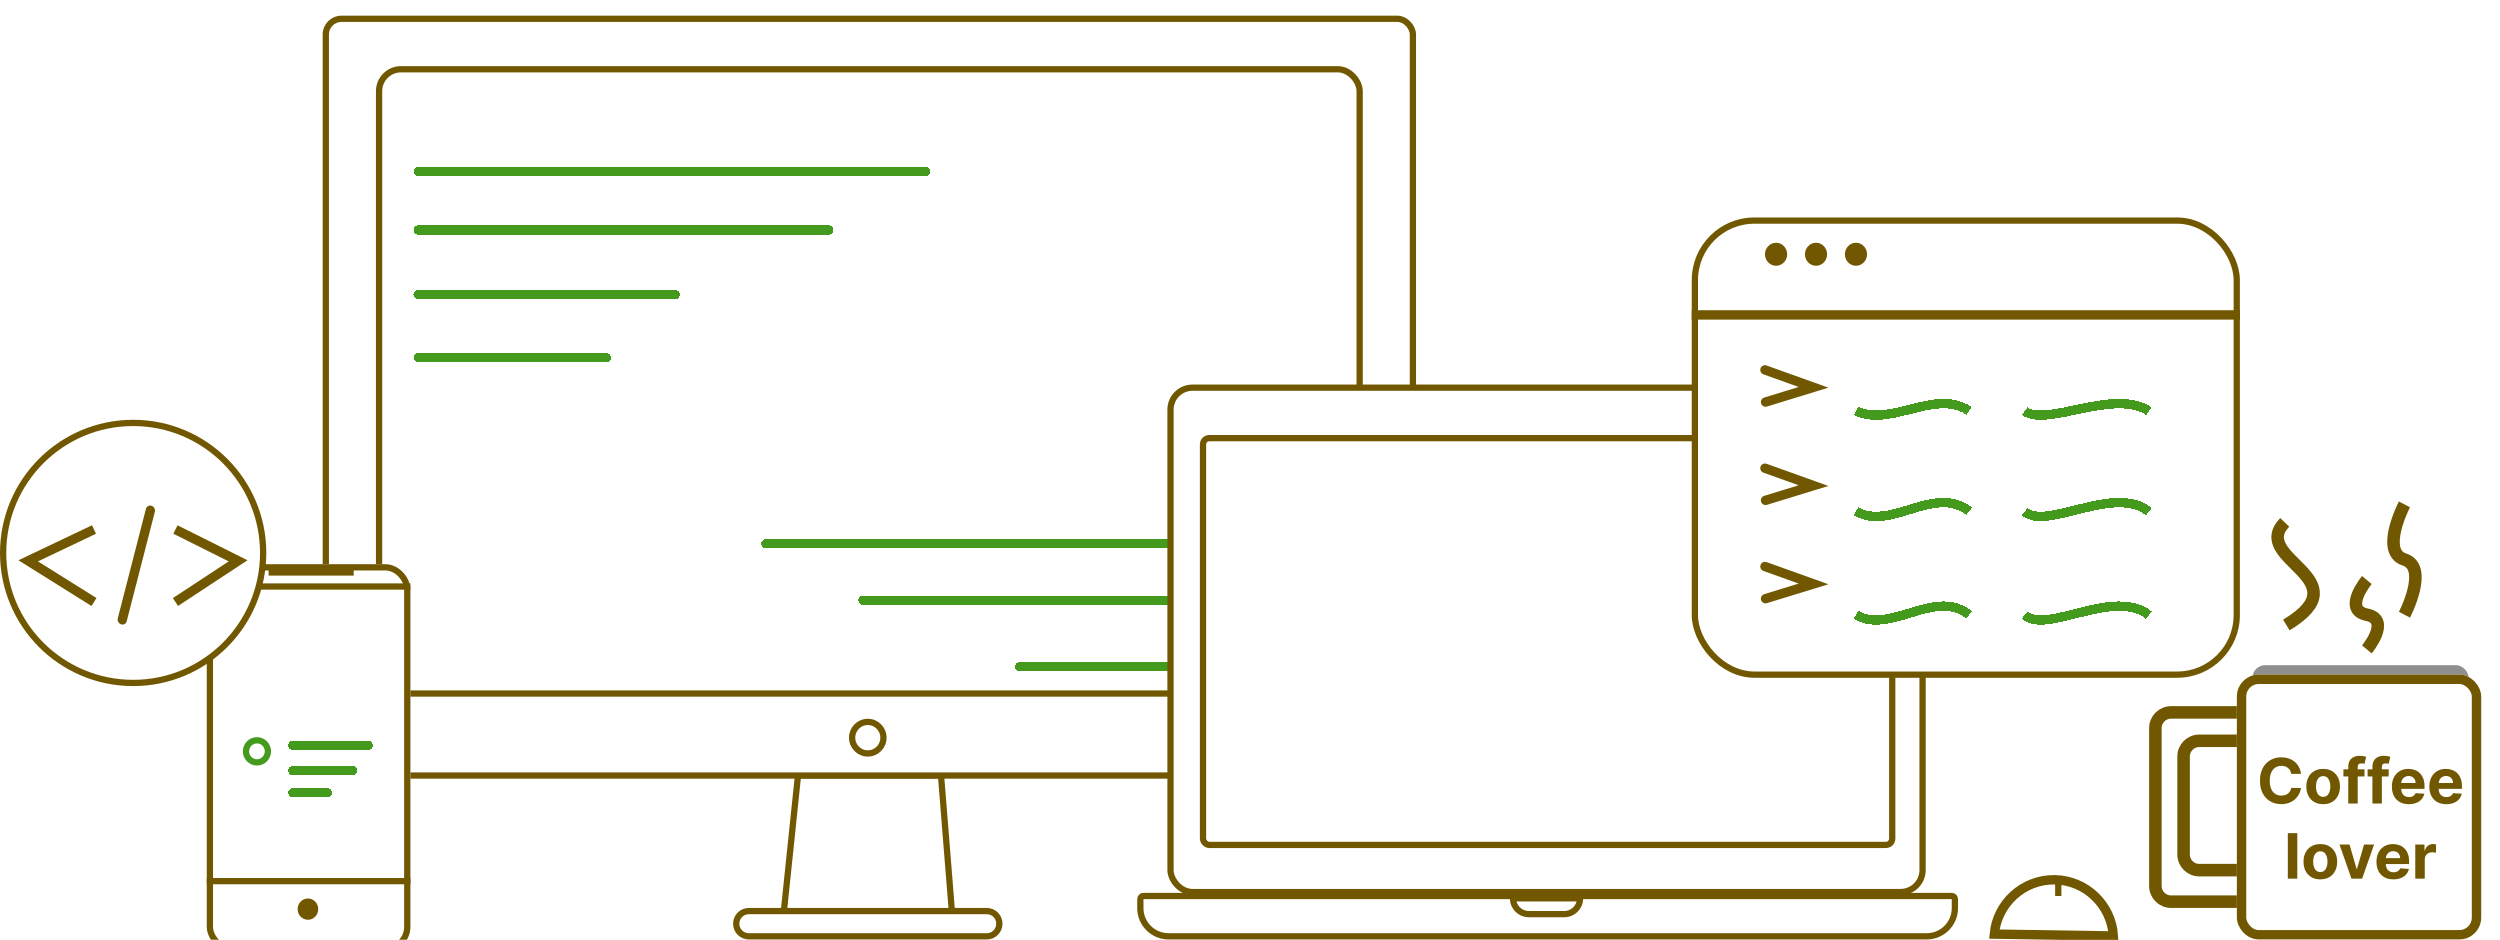 <svg width="798" height="300" viewBox="0 0 798 300" fill="none" xmlns="http://www.w3.org/2000/svg">
<rect width="798" height="300" fill="white"/>
<g clip-path="url(#clip0_0_1)">
<path d="M674.59 298.764L636.582 298.164C637.502 288.336 645.848 280.666 655.865 280.825C665.881 280.983 673.981 288.912 674.59 298.764Z" fill="white" stroke="#715800" stroke-width="3"/>
<line x1="657" y1="281" x2="657" y2="286" stroke="#715800" stroke-width="2"/>
<path d="M250.11 291.833L254.722 247.538H300.368L303.917 291.833H250.11Z" fill="white" stroke="#715800" stroke-width="2"/>
<path d="M239 290.814H315C317.201 290.814 319 292.629 319 294.846C319 297.064 317.201 298.878 315 298.878H239C236.799 298.878 235 297.064 235 294.846C235 292.629 236.799 290.814 239 290.814Z" fill="white" stroke="#715800" stroke-width="2"/>
<rect x="104" y="6" width="347" height="241.551" rx="5" fill="white" stroke="#715800" stroke-width="2"/>
<rect x="121" y="22.103" width="313" height="199.282" rx="7" fill="white" stroke="#715800" stroke-width="2"/>
<path d="M282 235.468C282 238.257 279.755 240.506 277 240.506C274.245 240.506 272 238.257 272 235.468C272 232.679 274.245 230.43 277 230.43C279.755 230.43 282 232.679 282 235.468Z" fill="white" stroke="#715800" stroke-width="2"/>
<g filter="url(#filter0_dd_0_1)">
<line x1="133.488" y1="86.026" x2="215.512" y2="86.026" stroke="#308F04" stroke-opacity="0.9" stroke-width="3" stroke-linecap="round" shape-rendering="crispEdges"/>
</g>
<g filter="url(#filter1_dd_0_1)">
<line x1="133.5" y1="106.154" x2="193.508" y2="106.154" stroke="#308F04" stroke-opacity="0.9" stroke-width="3" stroke-linecap="round" shape-rendering="crispEdges"/>
</g>
<g filter="url(#filter2_dd_0_1)">
<line x1="133.498" y1="65.394" x2="264.502" y2="65.394" stroke="#308F04" stroke-opacity="0.9" stroke-width="3" stroke-linecap="round" shape-rendering="crispEdges"/>
</g>
<g filter="url(#filter3_dd_0_1)">
<line x1="133.494" y1="46.776" x2="295.506" y2="46.776" stroke="#308F04" stroke-opacity="0.9" stroke-width="3" stroke-linecap="round" shape-rendering="crispEdges"/>
</g>
<g filter="url(#filter4_dd_0_1)">
<line x1="1.5" y1="-1.5" x2="84.5" y2="-1.5" transform="matrix(-1 0 0 1 410 206.282)" stroke="#308F04" stroke-opacity="0.9" stroke-width="3" stroke-linecap="round" shape-rendering="crispEdges"/>
</g>
<g filter="url(#filter5_dd_0_1)">
<line x1="1.5" y1="-1.5" x2="134.5" y2="-1.5" transform="matrix(-1 0 0 1 410 185.147)" stroke="#308F04" stroke-opacity="0.9" stroke-width="3" stroke-linecap="round" shape-rendering="crispEdges"/>
</g>
<g filter="url(#filter6_dd_0_1)">
<line x1="1.5" y1="-1.5" x2="165.5" y2="-1.5" transform="matrix(-1 0 0 1 410 167.032)" stroke="#308F04" stroke-opacity="0.9" stroke-width="3" stroke-linecap="round" shape-rendering="crispEdges"/>
</g>
<g filter="url(#filter7_d_0_1)">
<rect x="66" y="176.09" width="65" height="123.788" rx="8" fill="white"/>
<rect x="67" y="177.09" width="63" height="121.788" rx="7" stroke="#715800" stroke-width="2"/>
</g>
<line x1="66" y1="187.218" x2="131.005" y2="187.218" stroke="#715800" stroke-width="2"/>
<line x1="66" y1="281.262" x2="131.005" y2="281.262" stroke="#715800" stroke-width="2"/>
<line x1="85.747" y1="182.734" x2="112.899" y2="182.734" stroke="#715800" stroke-width="2"/>
<g filter="url(#filter8_d_0_1)">
<ellipse cx="82.019" cy="235.828" rx="4.5" ry="4.529" fill="white"/>
<path d="M85.519 235.828C85.519 237.783 83.946 239.357 82.019 239.357C80.092 239.357 78.519 237.783 78.519 235.828C78.519 233.873 80.092 232.3 82.019 232.3C83.946 232.3 85.519 233.873 85.519 235.828Z" stroke="#308F04" stroke-opacity="0.9" stroke-width="2"/>
</g>
<ellipse cx="98.291" cy="290.192" rx="3.291" ry="3.398" fill="#715800"/>
<g filter="url(#filter9_dd_0_1)">
<line x1="93.5" y1="229.942" x2="117.5" y2="229.942" stroke="#308F04" stroke-opacity="0.9" stroke-width="3" stroke-linecap="round" shape-rendering="crispEdges"/>
</g>
<g filter="url(#filter10_dd_0_1)">
<line x1="93.5" y1="245.038" x2="104.5" y2="245.038" stroke="#308F04" stroke-opacity="0.9" stroke-width="3" stroke-linecap="round" shape-rendering="crispEdges"/>
</g>
<g filter="url(#filter11_dd_0_1)">
<line x1="93.5" y1="237.994" x2="112.5" y2="237.994" stroke="#308F04" stroke-opacity="0.9" stroke-width="3" stroke-linecap="round" shape-rendering="crispEdges"/>
</g>
<circle cx="42.5" cy="176.5" r="41.5" fill="white" stroke="#715800" stroke-width="2"/>
<g filter="url(#filter12_d_0_1)">
<path d="M56 165.019L76 175.015L56 188.167" stroke="#715800" stroke-width="3"/>
</g>
<g filter="url(#filter13_d_0_1)">
<path d="M30 165.019L9 175.015L30 188.167" stroke="#715800" stroke-width="3"/>
</g>
<g filter="url(#filter14_d_0_1)">
<line x1="1.5" y1="-1.5" x2="37.589" y2="-1.5" transform="matrix(-0.249 0.968 -0.948 -0.318 46.957 156.968)" stroke="#715800" stroke-width="3" stroke-linecap="round"/>
</g>
<g filter="url(#filter15_f_0_1)">
<rect x="719" y="212.321" width="69" height="8.051" rx="4.026" fill="#8F8F8F"/>
</g>
<path d="M693 227.404H737C739.761 227.404 742 229.642 742 232.404V282.814C742 285.576 739.761 287.814 737 287.814H693C690.239 287.814 688 285.576 688 282.814V232.404C688 229.642 690.239 227.404 693 227.404Z" fill="white" stroke="#715800" stroke-width="4"/>
<path d="M702 236.462H727C729.761 236.462 732 238.7 732 241.462V272.75C732 275.511 729.761 277.75 727 277.75H702C699.239 277.75 697 275.511 697 272.75V241.462C697 238.7 699.239 236.462 702 236.462Z" fill="white" stroke="#715800" stroke-width="4"/>
<g filter="url(#filter16_b_0_1)">
<rect x="714" y="215.34" width="78" height="84.538" rx="7" fill="white"/>
<rect x="715.5" y="216.84" width="75" height="81.538" rx="5.5" stroke="#715800" stroke-width="3"/>
</g>
<g filter="url(#filter17_d_0_1)">
<path d="M734.473 243.028H731.362C731.305 242.625 731.189 242.268 731.014 241.955C730.839 241.638 730.614 241.368 730.339 241.146C730.065 240.923 729.748 240.753 729.388 240.634C729.033 240.516 728.647 240.457 728.23 240.457C727.477 240.457 726.821 240.644 726.263 241.018C725.704 241.387 725.271 241.927 724.963 242.637C724.655 243.343 724.501 244.2 724.501 245.208C724.501 246.245 724.655 247.116 724.963 247.822C725.276 248.527 725.711 249.06 726.27 249.42C726.829 249.78 727.475 249.959 728.209 249.959C728.621 249.959 729.002 249.905 729.352 249.796C729.707 249.687 730.022 249.529 730.297 249.32C730.571 249.107 730.799 248.849 730.979 248.546C731.163 248.243 731.291 247.897 731.362 247.509L734.473 247.523C734.393 248.191 734.191 248.835 733.869 249.455C733.552 250.071 733.124 250.622 732.584 251.11C732.049 251.593 731.41 251.977 730.666 252.261C729.928 252.54 729.092 252.68 728.159 252.68C726.862 252.68 725.702 252.386 724.679 251.799C723.661 251.212 722.856 250.362 722.264 249.249C721.677 248.137 721.384 246.789 721.384 245.208C721.384 243.622 721.682 242.272 722.278 241.16C722.875 240.047 723.685 239.2 724.707 238.617C725.73 238.03 726.881 237.736 728.159 237.736C729.002 237.736 729.783 237.855 730.503 238.092C731.227 238.328 731.869 238.674 732.428 239.129C732.986 239.578 733.441 240.13 733.791 240.783C734.146 241.437 734.374 242.185 734.473 243.028ZM741.55 252.694C740.447 252.694 739.493 252.459 738.688 251.991C737.888 251.517 737.27 250.859 736.835 250.016C736.399 249.169 736.181 248.186 736.181 247.069C736.181 245.942 736.399 244.957 736.835 244.114C737.27 243.267 737.888 242.609 738.688 242.14C739.493 241.666 740.447 241.43 741.55 241.43C742.654 241.43 743.605 241.666 744.406 242.14C745.21 242.609 745.831 243.267 746.266 244.114C746.702 244.957 746.92 245.942 746.92 247.069C746.92 248.186 746.702 249.169 746.266 250.016C745.831 250.859 745.21 251.517 744.406 251.991C743.605 252.459 742.654 252.694 741.55 252.694ZM741.565 250.35C742.067 250.35 742.486 250.208 742.822 249.924C743.158 249.635 743.411 249.242 743.582 248.745C743.757 248.248 743.844 247.682 743.844 247.048C743.844 246.413 743.757 245.847 743.582 245.35C743.411 244.853 743.158 244.46 742.822 244.171C742.486 243.882 742.067 243.738 741.565 243.738C741.058 243.738 740.632 243.882 740.286 244.171C739.945 244.46 739.687 244.853 739.512 245.35C739.342 245.847 739.256 246.413 739.256 247.048C739.256 247.682 739.342 248.248 739.512 248.745C739.687 249.242 739.945 249.635 740.286 249.924C740.632 250.208 741.058 250.35 741.565 250.35ZM754.754 241.572V243.844H748.021V241.572H754.754ZM749.562 252.481V240.783C749.562 239.993 749.716 239.337 750.023 238.816C750.336 238.295 750.762 237.905 751.302 237.644C751.842 237.384 752.455 237.254 753.141 237.254C753.605 237.254 754.029 237.289 754.413 237.36C754.801 237.431 755.09 237.495 755.279 237.552L754.739 239.825C754.621 239.787 754.474 239.751 754.299 239.718C754.129 239.685 753.953 239.668 753.773 239.668C753.328 239.668 753.018 239.772 752.843 239.981C752.668 240.184 752.58 240.471 752.58 240.84V252.481H749.562ZM762.468 241.572V243.844H755.735V241.572H762.468ZM757.277 252.481V240.783C757.277 239.993 757.431 239.337 757.738 238.816C758.051 238.295 758.477 237.905 759.017 237.644C759.556 237.384 760.17 237.254 760.856 237.254C761.32 237.254 761.744 237.289 762.127 237.36C762.516 237.431 762.805 237.495 762.994 237.552L762.454 239.825C762.336 239.787 762.189 239.751 762.014 239.718C761.843 239.685 761.668 239.668 761.488 239.668C761.043 239.668 760.733 239.772 760.558 239.981C760.383 240.184 760.295 240.471 760.295 240.84V252.481H757.277ZM768.898 252.694C767.776 252.694 766.81 252.467 766 252.012C765.195 251.553 764.575 250.904 764.139 250.066C763.704 249.223 763.486 248.227 763.486 247.076C763.486 245.954 763.704 244.969 764.139 244.121C764.575 243.274 765.188 242.613 765.979 242.14C766.774 241.666 767.707 241.43 768.777 241.43C769.497 241.43 770.167 241.546 770.787 241.778C771.412 242.005 771.956 242.348 772.42 242.807C772.889 243.267 773.254 243.844 773.514 244.54C773.775 245.232 773.905 246.041 773.905 246.969V247.8H764.693V245.925H771.057C771.057 245.49 770.962 245.104 770.773 244.768C770.583 244.432 770.321 244.169 769.984 243.979C769.653 243.785 769.267 243.688 768.827 243.688C768.367 243.688 767.96 243.795 767.605 244.008C767.255 244.216 766.98 244.498 766.781 244.853C766.582 245.203 766.481 245.594 766.476 246.025V247.807C766.476 248.347 766.575 248.814 766.774 249.207C766.978 249.6 767.264 249.903 767.634 250.116C768.003 250.329 768.441 250.435 768.947 250.435C769.284 250.435 769.591 250.388 769.871 250.293C770.15 250.199 770.389 250.057 770.588 249.867C770.787 249.678 770.938 249.446 771.043 249.171L773.841 249.356C773.699 250.028 773.408 250.615 772.967 251.117C772.532 251.614 771.968 252.003 771.277 252.282C770.59 252.557 769.797 252.694 768.898 252.694ZM780.851 252.694C779.729 252.694 778.763 252.467 777.953 252.012C777.148 251.553 776.528 250.904 776.092 250.066C775.657 249.223 775.439 248.227 775.439 247.076C775.439 245.954 775.657 244.969 776.092 244.121C776.528 243.274 777.141 242.613 777.932 242.14C778.727 241.666 779.66 241.43 780.73 241.43C781.45 241.43 782.12 241.546 782.74 241.778C783.365 242.005 783.91 242.348 784.374 242.807C784.842 243.267 785.207 243.844 785.467 244.54C785.728 245.232 785.858 246.041 785.858 246.969V247.8H776.646V245.925H783.01C783.01 245.49 782.915 245.104 782.726 244.768C782.536 244.432 782.274 244.169 781.938 243.979C781.606 243.785 781.22 243.688 780.78 243.688C780.321 243.688 779.913 243.795 779.558 244.008C779.208 244.216 778.933 244.498 778.734 244.853C778.536 245.203 778.434 245.594 778.429 246.025V247.807C778.429 248.347 778.528 248.814 778.727 249.207C778.931 249.6 779.217 249.903 779.587 250.116C779.956 250.329 780.394 250.435 780.901 250.435C781.237 250.435 781.545 250.388 781.824 250.293C782.103 250.199 782.342 250.057 782.541 249.867C782.74 249.678 782.892 249.446 782.996 249.171L785.794 249.356C785.652 250.028 785.361 250.615 784.92 251.117C784.485 251.614 783.921 252.003 783.23 252.282C782.544 252.557 781.75 252.694 780.851 252.694ZM733.299 261.935V276.481H730.274V261.935H733.299ZM740.652 276.694C739.549 276.694 738.595 276.459 737.79 275.991C736.99 275.517 736.372 274.859 735.936 274.016C735.5 273.169 735.283 272.186 735.283 271.069C735.283 269.942 735.5 268.957 735.936 268.114C736.372 267.267 736.99 266.609 737.79 266.14C738.595 265.666 739.549 265.43 740.652 265.43C741.755 265.43 742.707 265.666 743.507 266.14C744.312 266.609 744.932 267.267 745.368 268.114C745.804 268.957 746.021 269.942 746.021 271.069C746.021 272.186 745.804 273.169 745.368 274.016C744.932 274.859 744.312 275.517 743.507 275.991C742.707 276.459 741.755 276.694 740.652 276.694ZM740.666 274.35C741.168 274.35 741.587 274.208 741.923 273.924C742.259 273.635 742.513 273.242 742.683 272.745C742.858 272.248 742.946 271.682 742.946 271.048C742.946 270.413 742.858 269.847 742.683 269.35C742.513 268.853 742.259 268.46 741.923 268.171C741.587 267.882 741.168 267.738 740.666 267.738C740.16 267.738 739.733 267.882 739.388 268.171C739.047 268.46 738.789 268.853 738.614 269.35C738.443 269.847 738.358 270.413 738.358 271.048C738.358 271.682 738.443 272.248 738.614 272.745C738.789 273.242 739.047 273.635 739.388 273.924C739.733 274.208 740.16 274.35 740.666 274.35ZM757.808 265.572L753.994 276.481H750.585L746.771 265.572H749.967L752.232 273.377H752.346L754.604 265.572H757.808ZM763.976 276.694C762.854 276.694 761.888 276.467 761.078 276.012C760.273 275.553 759.653 274.904 759.217 274.066C758.782 273.223 758.564 272.227 758.564 271.076C758.564 269.954 758.782 268.969 759.217 268.121C759.653 267.274 760.266 266.613 761.057 266.14C761.852 265.666 762.785 265.43 763.855 265.43C764.575 265.43 765.245 265.546 765.865 265.778C766.49 266.005 767.035 266.348 767.499 266.807C767.967 267.267 768.332 267.844 768.592 268.54C768.853 269.232 768.983 270.041 768.983 270.969V271.8H759.771V269.925H766.135C766.135 269.49 766.04 269.104 765.851 268.768C765.661 268.432 765.399 268.169 765.062 267.979C764.731 267.785 764.345 267.688 763.905 267.688C763.446 267.688 763.038 267.795 762.683 268.008C762.333 268.216 762.058 268.498 761.859 268.853C761.661 269.203 761.559 269.594 761.554 270.025V271.807C761.554 272.347 761.653 272.814 761.852 273.207C762.056 273.6 762.342 273.903 762.712 274.116C763.081 274.329 763.519 274.435 764.026 274.435C764.362 274.435 764.67 274.388 764.949 274.293C765.228 274.199 765.467 274.057 765.666 273.867C765.865 273.678 766.017 273.446 766.121 273.171L768.919 273.356C768.777 274.028 768.486 274.615 768.045 275.117C767.61 275.614 767.046 276.003 766.355 276.282C765.669 276.557 764.875 276.694 763.976 276.694ZM770.957 276.481V265.572H773.891V267.475H774.004C774.203 266.798 774.537 266.287 775.006 265.941C775.474 265.591 776.014 265.415 776.625 265.415C776.777 265.415 776.94 265.425 777.115 265.444C777.29 265.463 777.444 265.489 777.577 265.522V268.207C777.435 268.164 777.238 268.126 776.987 268.093C776.736 268.06 776.507 268.043 776.298 268.043C775.853 268.043 775.455 268.14 775.105 268.334C774.759 268.524 774.485 268.789 774.281 269.13C774.082 269.471 773.983 269.864 773.983 270.309V276.481H770.957Z" fill="#715800"/>
</g>
<g filter="url(#filter18_f_0_1)">
<path d="M729.283 166.739C717.915 178.573 754.381 184.701 729.8 199.498" stroke="#715800" stroke-width="4"/>
</g>
<g filter="url(#filter19_f_0_1)">
<path d="M755.5 185.147C755.5 185.147 747.625 194.636 755.5 196.218C763.375 197.799 755.5 207.288 755.5 207.288" stroke="#715800" stroke-width="4"/>
</g>
<g filter="url(#filter20_f_0_1)">
<path d="M767.5 160.994C767.5 160.994 759.625 176.09 767.5 178.606C775.375 181.122 767.5 196.218 767.5 196.218" stroke="#715800" stroke-width="4"/>
</g>
<rect x="373.627" y="123.75" width="240.058" height="160.988" rx="7" fill="white" stroke="#715800" stroke-width="2"/>
<rect x="384" y="139.853" width="220" height="129.84" rx="2" fill="white" stroke="#715800" stroke-width="2"/>
<path d="M365 285.993H623C623.552 285.993 624 286.441 624 286.993V289.878C624 294.849 619.971 298.878 615 298.878H373C368.029 298.878 364 294.849 364 289.878V286.993C364 286.441 364.448 285.993 365 285.993Z" fill="white" stroke="#715800" stroke-width="2"/>
<path d="M482.966 286.738H504.346V286.783C504.346 289.544 502.108 291.783 499.346 291.783H487.966C485.204 291.783 482.966 289.544 482.966 286.783V286.738Z" fill="white" stroke="#715800" stroke-width="2"/>
<rect x="541.006" y="70.41" width="172.964" height="144.936" rx="19" fill="white" stroke="#715800" stroke-width="2"/>
<path d="M563.57 191.088L578.879 186.387L563.382 180.831" stroke="#715800" stroke-width="3" stroke-linecap="round"/>
<path d="M563.57 128.333L578.879 123.631L563.382 118.075" stroke="#715800" stroke-width="3" stroke-linecap="round"/>
<path d="M563.57 159.71L578.879 155.009L563.382 149.453" stroke="#715800" stroke-width="3" stroke-linecap="round"/>
<g filter="url(#filter21_dd_0_1)">
<path d="M592.425 123.14C603.504 128.501 617.472 115.914 628.551 123.14" stroke="#308F04" stroke-opacity="0.9" stroke-width="3" shape-rendering="crispEdges"/>
</g>
<g filter="url(#filter22_dd_0_1)">
<path d="M646.26 123.229C653.344 128.379 674.849 115.853 685.928 123.229" stroke="#308F04" stroke-opacity="0.9" stroke-width="3" shape-rendering="crispEdges"/>
</g>
<g filter="url(#filter23_dd_0_1)">
<path d="M592.425 155.191C603.504 161.624 617.472 146.52 628.551 155.191" stroke="#308F04" stroke-opacity="0.9" stroke-width="3" shape-rendering="crispEdges"/>
</g>
<g filter="url(#filter24_dd_0_1)">
<path d="M646.26 155.298C653.344 161.479 674.849 146.447 685.928 155.299" stroke="#308F04" stroke-opacity="0.9" stroke-width="3" shape-rendering="crispEdges"/>
</g>
<g filter="url(#filter25_dd_0_1)">
<path d="M592.425 188.252C603.504 194.685 617.472 179.581 628.551 188.252" stroke="#308F04" stroke-opacity="0.9" stroke-width="3" shape-rendering="crispEdges"/>
</g>
<g filter="url(#filter26_dd_0_1)">
<path d="M646.26 188.359C653.344 194.54 674.849 179.507 685.928 188.359" stroke="#308F04" stroke-opacity="0.9" stroke-width="3" shape-rendering="crispEdges"/>
</g>
<g filter="url(#filter27_dd_0_1)">
<line x1="540" y1="92.522" x2="715" y2="92.522" stroke="#715800" stroke-width="3"/>
</g>
<ellipse cx="592.425" cy="81.165" rx="3.542" ry="3.673" fill="#715800"/>
<ellipse cx="579.674" cy="81.165" rx="3.542" ry="3.673" fill="#715800"/>
<ellipse cx="566.924" cy="81.165" rx="3.542" ry="3.673" fill="#715800"/>
</g>
<defs>
<filter id="filter0_dd_0_1" x="127.988" y="84.526" width="93.023" height="11" filterUnits="userSpaceOnUse" color-interpolation-filters="sRGB">
<feFlood flood-opacity="0" result="BackgroundImageFix"/>
<feColorMatrix in="SourceAlpha" type="matrix" values="0 0 0 0 0 0 0 0 0 0 0 0 0 0 0 0 0 0 127 0" result="hardAlpha"/>
<feOffset dy="4"/>
<feGaussianBlur stdDeviation="2"/>
<feComposite in2="hardAlpha" operator="out"/>
<feColorMatrix type="matrix" values="0 0 0 0 0 0 0 0 0 0 0 0 0 0 0 0 0 0 0.25 0"/>
<feBlend mode="normal" in2="BackgroundImageFix" result="effect1_dropShadow_0_1"/>
<feColorMatrix in="SourceAlpha" type="matrix" values="0 0 0 0 0 0 0 0 0 0 0 0 0 0 0 0 0 0 127 0" result="hardAlpha"/>
<feOffset dy="4"/>
<feGaussianBlur stdDeviation="2"/>
<feComposite in2="hardAlpha" operator="out"/>
<feColorMatrix type="matrix" values="0 0 0 0 0 0 0 0 0 0 0 0 0 0 0 0 0 0 0.25 0"/>
<feBlend mode="normal" in2="effect1_dropShadow_0_1" result="effect2_dropShadow_0_1"/>
<feBlend mode="normal" in="SourceGraphic" in2="effect2_dropShadow_0_1" result="shape"/>
</filter>
<filter id="filter1_dd_0_1" x="128" y="104.654" width="71.008" height="11" filterUnits="userSpaceOnUse" color-interpolation-filters="sRGB">
<feFlood flood-opacity="0" result="BackgroundImageFix"/>
<feColorMatrix in="SourceAlpha" type="matrix" values="0 0 0 0 0 0 0 0 0 0 0 0 0 0 0 0 0 0 127 0" result="hardAlpha"/>
<feOffset dy="4"/>
<feGaussianBlur stdDeviation="2"/>
<feComposite in2="hardAlpha" operator="out"/>
<feColorMatrix type="matrix" values="0 0 0 0 0 0 0 0 0 0 0 0 0 0 0 0 0 0 0.25 0"/>
<feBlend mode="normal" in2="BackgroundImageFix" result="effect1_dropShadow_0_1"/>
<feColorMatrix in="SourceAlpha" type="matrix" values="0 0 0 0 0 0 0 0 0 0 0 0 0 0 0 0 0 0 127 0" result="hardAlpha"/>
<feOffset dy="4"/>
<feGaussianBlur stdDeviation="2"/>
<feComposite in2="hardAlpha" operator="out"/>
<feColorMatrix type="matrix" values="0 0 0 0 0 0 0 0 0 0 0 0 0 0 0 0 0 0 0.25 0"/>
<feBlend mode="normal" in2="effect1_dropShadow_0_1" result="effect2_dropShadow_0_1"/>
<feBlend mode="normal" in="SourceGraphic" in2="effect2_dropShadow_0_1" result="shape"/>
</filter>
<filter id="filter2_dd_0_1" x="127.998" y="63.894" width="142.004" height="11" filterUnits="userSpaceOnUse" color-interpolation-filters="sRGB">
<feFlood flood-opacity="0" result="BackgroundImageFix"/>
<feColorMatrix in="SourceAlpha" type="matrix" values="0 0 0 0 0 0 0 0 0 0 0 0 0 0 0 0 0 0 127 0" result="hardAlpha"/>
<feOffset dy="4"/>
<feGaussianBlur stdDeviation="2"/>
<feComposite in2="hardAlpha" operator="out"/>
<feColorMatrix type="matrix" values="0 0 0 0 0 0 0 0 0 0 0 0 0 0 0 0 0 0 0.25 0"/>
<feBlend mode="normal" in2="BackgroundImageFix" result="effect1_dropShadow_0_1"/>
<feColorMatrix in="SourceAlpha" type="matrix" values="0 0 0 0 0 0 0 0 0 0 0 0 0 0 0 0 0 0 127 0" result="hardAlpha"/>
<feOffset dy="4"/>
<feGaussianBlur stdDeviation="2"/>
<feComposite in2="hardAlpha" operator="out"/>
<feColorMatrix type="matrix" values="0 0 0 0 0 0 0 0 0 0 0 0 0 0 0 0 0 0 0.25 0"/>
<feBlend mode="normal" in2="effect1_dropShadow_0_1" result="effect2_dropShadow_0_1"/>
<feBlend mode="normal" in="SourceGraphic" in2="effect2_dropShadow_0_1" result="shape"/>
</filter>
<filter id="filter3_dd_0_1" x="127.994" y="45.276" width="173.012" height="11" filterUnits="userSpaceOnUse" color-interpolation-filters="sRGB">
<feFlood flood-opacity="0" result="BackgroundImageFix"/>
<feColorMatrix in="SourceAlpha" type="matrix" values="0 0 0 0 0 0 0 0 0 0 0 0 0 0 0 0 0 0 127 0" result="hardAlpha"/>
<feOffset dy="4"/>
<feGaussianBlur stdDeviation="2"/>
<feComposite in2="hardAlpha" operator="out"/>
<feColorMatrix type="matrix" values="0 0 0 0 0 0 0 0 0 0 0 0 0 0 0 0 0 0 0.25 0"/>
<feBlend mode="normal" in2="BackgroundImageFix" result="effect1_dropShadow_0_1"/>
<feColorMatrix in="SourceAlpha" type="matrix" values="0 0 0 0 0 0 0 0 0 0 0 0 0 0 0 0 0 0 127 0" result="hardAlpha"/>
<feOffset dy="4"/>
<feGaussianBlur stdDeviation="2"/>
<feComposite in2="hardAlpha" operator="out"/>
<feColorMatrix type="matrix" values="0 0 0 0 0 0 0 0 0 0 0 0 0 0 0 0 0 0 0.25 0"/>
<feBlend mode="normal" in2="effect1_dropShadow_0_1" result="effect2_dropShadow_0_1"/>
<feBlend mode="normal" in="SourceGraphic" in2="effect2_dropShadow_0_1" result="shape"/>
</filter>
<filter id="filter4_dd_0_1" x="320" y="203.282" width="94" height="11" filterUnits="userSpaceOnUse" color-interpolation-filters="sRGB">
<feFlood flood-opacity="0" result="BackgroundImageFix"/>
<feColorMatrix in="SourceAlpha" type="matrix" values="0 0 0 0 0 0 0 0 0 0 0 0 0 0 0 0 0 0 127 0" result="hardAlpha"/>
<feOffset dy="4"/>
<feGaussianBlur stdDeviation="2"/>
<feComposite in2="hardAlpha" operator="out"/>
<feColorMatrix type="matrix" values="0 0 0 0 0 0 0 0 0 0 0 0 0 0 0 0 0 0 0.25 0"/>
<feBlend mode="normal" in2="BackgroundImageFix" result="effect1_dropShadow_0_1"/>
<feColorMatrix in="SourceAlpha" type="matrix" values="0 0 0 0 0 0 0 0 0 0 0 0 0 0 0 0 0 0 127 0" result="hardAlpha"/>
<feOffset dy="4"/>
<feGaussianBlur stdDeviation="2"/>
<feComposite in2="hardAlpha" operator="out"/>
<feColorMatrix type="matrix" values="0 0 0 0 0 0 0 0 0 0 0 0 0 0 0 0 0 0 0.25 0"/>
<feBlend mode="normal" in2="effect1_dropShadow_0_1" result="effect2_dropShadow_0_1"/>
<feBlend mode="normal" in="SourceGraphic" in2="effect2_dropShadow_0_1" result="shape"/>
</filter>
<filter id="filter5_dd_0_1" x="270" y="182.147" width="144" height="11" filterUnits="userSpaceOnUse" color-interpolation-filters="sRGB">
<feFlood flood-opacity="0" result="BackgroundImageFix"/>
<feColorMatrix in="SourceAlpha" type="matrix" values="0 0 0 0 0 0 0 0 0 0 0 0 0 0 0 0 0 0 127 0" result="hardAlpha"/>
<feOffset dy="4"/>
<feGaussianBlur stdDeviation="2"/>
<feComposite in2="hardAlpha" operator="out"/>
<feColorMatrix type="matrix" values="0 0 0 0 0 0 0 0 0 0 0 0 0 0 0 0 0 0 0.25 0"/>
<feBlend mode="normal" in2="BackgroundImageFix" result="effect1_dropShadow_0_1"/>
<feColorMatrix in="SourceAlpha" type="matrix" values="0 0 0 0 0 0 0 0 0 0 0 0 0 0 0 0 0 0 127 0" result="hardAlpha"/>
<feOffset dy="4"/>
<feGaussianBlur stdDeviation="2"/>
<feComposite in2="hardAlpha" operator="out"/>
<feColorMatrix type="matrix" values="0 0 0 0 0 0 0 0 0 0 0 0 0 0 0 0 0 0 0.25 0"/>
<feBlend mode="normal" in2="effect1_dropShadow_0_1" result="effect2_dropShadow_0_1"/>
<feBlend mode="normal" in="SourceGraphic" in2="effect2_dropShadow_0_1" result="shape"/>
</filter>
<filter id="filter6_dd_0_1" x="239" y="164.032" width="175" height="11" filterUnits="userSpaceOnUse" color-interpolation-filters="sRGB">
<feFlood flood-opacity="0" result="BackgroundImageFix"/>
<feColorMatrix in="SourceAlpha" type="matrix" values="0 0 0 0 0 0 0 0 0 0 0 0 0 0 0 0 0 0 127 0" result="hardAlpha"/>
<feOffset dy="4"/>
<feGaussianBlur stdDeviation="2"/>
<feComposite in2="hardAlpha" operator="out"/>
<feColorMatrix type="matrix" values="0 0 0 0 0 0 0 0 0 0 0 0 0 0 0 0 0 0 0.25 0"/>
<feBlend mode="normal" in2="BackgroundImageFix" result="effect1_dropShadow_0_1"/>
<feColorMatrix in="SourceAlpha" type="matrix" values="0 0 0 0 0 0 0 0 0 0 0 0 0 0 0 0 0 0 127 0" result="hardAlpha"/>
<feOffset dy="4"/>
<feGaussianBlur stdDeviation="2"/>
<feComposite in2="hardAlpha" operator="out"/>
<feColorMatrix type="matrix" values="0 0 0 0 0 0 0 0 0 0 0 0 0 0 0 0 0 0 0.25 0"/>
<feBlend mode="normal" in2="effect1_dropShadow_0_1" result="effect2_dropShadow_0_1"/>
<feBlend mode="normal" in="SourceGraphic" in2="effect2_dropShadow_0_1" result="shape"/>
</filter>
<filter id="filter7_d_0_1" x="62" y="176.09" width="73" height="131.788" filterUnits="userSpaceOnUse" color-interpolation-filters="sRGB">
<feFlood flood-opacity="0" result="BackgroundImageFix"/>
<feColorMatrix in="SourceAlpha" type="matrix" values="0 0 0 0 0 0 0 0 0 0 0 0 0 0 0 0 0 0 127 0" result="hardAlpha"/>
<feOffset dy="4"/>
<feGaussianBlur stdDeviation="2"/>
<feComposite in2="hardAlpha" operator="out"/>
<feColorMatrix type="matrix" values="0 0 0 0 0 0 0 0 0 0 0 0 0 0 0 0 0 0 0.25 0"/>
<feBlend mode="normal" in2="BackgroundImageFix" result="effect1_dropShadow_0_1"/>
<feBlend mode="normal" in="SourceGraphic" in2="effect1_dropShadow_0_1" result="shape"/>
</filter>
<filter id="filter8_d_0_1" x="73.519" y="231.3" width="17" height="17.058" filterUnits="userSpaceOnUse" color-interpolation-filters="sRGB">
<feFlood flood-opacity="0" result="BackgroundImageFix"/>
<feColorMatrix in="SourceAlpha" type="matrix" values="0 0 0 0 0 0 0 0 0 0 0 0 0 0 0 0 0 0 127 0" result="hardAlpha"/>
<feOffset dy="4"/>
<feGaussianBlur stdDeviation="2"/>
<feComposite in2="hardAlpha" operator="out"/>
<feColorMatrix type="matrix" values="0 0 0 0 0 0 0 0 0 0 0 0 0 0 0 0 0 0 0.25 0"/>
<feBlend mode="normal" in2="BackgroundImageFix" result="effect1_dropShadow_0_1"/>
<feBlend mode="normal" in="SourceGraphic" in2="effect1_dropShadow_0_1" result="shape"/>
</filter>
<filter id="filter9_dd_0_1" x="88" y="228.442" width="35" height="11" filterUnits="userSpaceOnUse" color-interpolation-filters="sRGB">
<feFlood flood-opacity="0" result="BackgroundImageFix"/>
<feColorMatrix in="SourceAlpha" type="matrix" values="0 0 0 0 0 0 0 0 0 0 0 0 0 0 0 0 0 0 127 0" result="hardAlpha"/>
<feOffset dy="4"/>
<feGaussianBlur stdDeviation="2"/>
<feComposite in2="hardAlpha" operator="out"/>
<feColorMatrix type="matrix" values="0 0 0 0 0 0 0 0 0 0 0 0 0 0 0 0 0 0 0.25 0"/>
<feBlend mode="normal" in2="BackgroundImageFix" result="effect1_dropShadow_0_1"/>
<feColorMatrix in="SourceAlpha" type="matrix" values="0 0 0 0 0 0 0 0 0 0 0 0 0 0 0 0 0 0 127 0" result="hardAlpha"/>
<feOffset dy="4"/>
<feGaussianBlur stdDeviation="2"/>
<feComposite in2="hardAlpha" operator="out"/>
<feColorMatrix type="matrix" values="0 0 0 0 0 0 0 0 0 0 0 0 0 0 0 0 0 0 0.25 0"/>
<feBlend mode="normal" in2="effect1_dropShadow_0_1" result="effect2_dropShadow_0_1"/>
<feBlend mode="normal" in="SourceGraphic" in2="effect2_dropShadow_0_1" result="shape"/>
</filter>
<filter id="filter10_dd_0_1" x="88" y="243.538" width="22" height="11" filterUnits="userSpaceOnUse" color-interpolation-filters="sRGB">
<feFlood flood-opacity="0" result="BackgroundImageFix"/>
<feColorMatrix in="SourceAlpha" type="matrix" values="0 0 0 0 0 0 0 0 0 0 0 0 0 0 0 0 0 0 127 0" result="hardAlpha"/>
<feOffset dy="4"/>
<feGaussianBlur stdDeviation="2"/>
<feComposite in2="hardAlpha" operator="out"/>
<feColorMatrix type="matrix" values="0 0 0 0 0 0 0 0 0 0 0 0 0 0 0 0 0 0 0.25 0"/>
<feBlend mode="normal" in2="BackgroundImageFix" result="effect1_dropShadow_0_1"/>
<feColorMatrix in="SourceAlpha" type="matrix" values="0 0 0 0 0 0 0 0 0 0 0 0 0 0 0 0 0 0 127 0" result="hardAlpha"/>
<feOffset dy="4"/>
<feGaussianBlur stdDeviation="2"/>
<feComposite in2="hardAlpha" operator="out"/>
<feColorMatrix type="matrix" values="0 0 0 0 0 0 0 0 0 0 0 0 0 0 0 0 0 0 0.25 0"/>
<feBlend mode="normal" in2="effect1_dropShadow_0_1" result="effect2_dropShadow_0_1"/>
<feBlend mode="normal" in="SourceGraphic" in2="effect2_dropShadow_0_1" result="shape"/>
</filter>
<filter id="filter11_dd_0_1" x="88" y="236.494" width="30" height="11" filterUnits="userSpaceOnUse" color-interpolation-filters="sRGB">
<feFlood flood-opacity="0" result="BackgroundImageFix"/>
<feColorMatrix in="SourceAlpha" type="matrix" values="0 0 0 0 0 0 0 0 0 0 0 0 0 0 0 0 0 0 127 0" result="hardAlpha"/>
<feOffset dy="4"/>
<feGaussianBlur stdDeviation="2"/>
<feComposite in2="hardAlpha" operator="out"/>
<feColorMatrix type="matrix" values="0 0 0 0 0 0 0 0 0 0 0 0 0 0 0 0 0 0 0.25 0"/>
<feBlend mode="normal" in2="BackgroundImageFix" result="effect1_dropShadow_0_1"/>
<feColorMatrix in="SourceAlpha" type="matrix" values="0 0 0 0 0 0 0 0 0 0 0 0 0 0 0 0 0 0 127 0" result="hardAlpha"/>
<feOffset dy="4"/>
<feGaussianBlur stdDeviation="2"/>
<feComposite in2="hardAlpha" operator="out"/>
<feColorMatrix type="matrix" values="0 0 0 0 0 0 0 0 0 0 0 0 0 0 0 0 0 0 0.25 0"/>
<feBlend mode="normal" in2="effect1_dropShadow_0_1" result="effect2_dropShadow_0_1"/>
<feBlend mode="normal" in="SourceGraphic" in2="effect2_dropShadow_0_1" result="shape"/>
</filter>
<filter id="filter12_d_0_1" x="51.176" y="163.677" width="31.824" height="33.742" filterUnits="userSpaceOnUse" color-interpolation-filters="sRGB">
<feFlood flood-opacity="0" result="BackgroundImageFix"/>
<feColorMatrix in="SourceAlpha" type="matrix" values="0 0 0 0 0 0 0 0 0 0 0 0 0 0 0 0 0 0 127 0" result="hardAlpha"/>
<feOffset dy="4"/>
<feGaussianBlur stdDeviation="2"/>
<feComposite in2="hardAlpha" operator="out"/>
<feColorMatrix type="matrix" values="0 0 0 0 0 0 0 0 0 0 0 0 0 0 0 0 0 0 0.25 0"/>
<feBlend mode="normal" in2="BackgroundImageFix" result="effect1_dropShadow_0_1"/>
<feBlend mode="normal" in="SourceGraphic" in2="effect1_dropShadow_0_1" result="shape"/>
</filter>
<filter id="filter13_d_0_1" x="1.887" y="163.665" width="32.909" height="33.773" filterUnits="userSpaceOnUse" color-interpolation-filters="sRGB">
<feFlood flood-opacity="0" result="BackgroundImageFix"/>
<feColorMatrix in="SourceAlpha" type="matrix" values="0 0 0 0 0 0 0 0 0 0 0 0 0 0 0 0 0 0 127 0" result="hardAlpha"/>
<feOffset dy="4"/>
<feGaussianBlur stdDeviation="2"/>
<feComposite in2="hardAlpha" operator="out"/>
<feColorMatrix type="matrix" values="0 0 0 0 0 0 0 0 0 0 0 0 0 0 0 0 0 0 0.25 0"/>
<feBlend mode="normal" in2="BackgroundImageFix" result="effect1_dropShadow_0_1"/>
<feBlend mode="normal" in="SourceGraphic" in2="effect1_dropShadow_0_1" result="shape"/>
</filter>
<filter id="filter14_d_0_1" x="33.536" y="157.368" width="19.94" height="46.008" filterUnits="userSpaceOnUse" color-interpolation-filters="sRGB">
<feFlood flood-opacity="0" result="BackgroundImageFix"/>
<feColorMatrix in="SourceAlpha" type="matrix" values="0 0 0 0 0 0 0 0 0 0 0 0 0 0 0 0 0 0 127 0" result="hardAlpha"/>
<feOffset dy="4"/>
<feGaussianBlur stdDeviation="2"/>
<feComposite in2="hardAlpha" operator="out"/>
<feColorMatrix type="matrix" values="0 0 0 0 0 0 0 0 0 0 0 0 0 0 0 0 0 0 0.25 0"/>
<feBlend mode="normal" in2="BackgroundImageFix" result="effect1_dropShadow_0_1"/>
<feBlend mode="normal" in="SourceGraphic" in2="effect1_dropShadow_0_1" result="shape"/>
</filter>
<filter id="filter15_f_0_1" x="715" y="208.321" width="77" height="16.051" filterUnits="userSpaceOnUse" color-interpolation-filters="sRGB">
<feFlood flood-opacity="0" result="BackgroundImageFix"/>
<feBlend mode="normal" in="SourceGraphic" in2="BackgroundImageFix" result="shape"/>
<feGaussianBlur stdDeviation="2" result="effect1_foregroundBlur_0_1"/>
</filter>
<filter id="filter16_b_0_1" x="710" y="211.34" width="86" height="92.538" filterUnits="userSpaceOnUse" color-interpolation-filters="sRGB">
<feFlood flood-opacity="0" result="BackgroundImageFix"/>
<feGaussianBlur in="BackgroundImage" stdDeviation="2"/>
<feComposite in2="SourceAlpha" operator="in" result="effect1_backgroundBlur_0_1"/>
<feBlend mode="normal" in="SourceGraphic" in2="effect1_backgroundBlur_0_1" result="shape"/>
</filter>
<filter id="filter17_d_0_1" x="717.384" y="237.254" width="72.474" height="47.44" filterUnits="userSpaceOnUse" color-interpolation-filters="sRGB">
<feFlood flood-opacity="0" result="BackgroundImageFix"/>
<feColorMatrix in="SourceAlpha" type="matrix" values="0 0 0 0 0 0 0 0 0 0 0 0 0 0 0 0 0 0 127 0" result="hardAlpha"/>
<feOffset dy="4"/>
<feGaussianBlur stdDeviation="2"/>
<feComposite in2="hardAlpha" operator="out"/>
<feColorMatrix type="matrix" values="0 0 0 0 0 0 0 0 0 0 0 0 0 0 0 0 0 0 0.25 0"/>
<feBlend mode="normal" in2="BackgroundImageFix" result="effect1_dropShadow_0_1"/>
<feBlend mode="normal" in="SourceGraphic" in2="effect1_dropShadow_0_1" result="shape"/>
</filter>
<filter id="filter18_f_0_1" x="723.022" y="163.353" width="19.486" height="39.858" filterUnits="userSpaceOnUse" color-interpolation-filters="sRGB">
<feFlood flood-opacity="0" result="BackgroundImageFix"/>
<feBlend mode="normal" in="SourceGraphic" in2="BackgroundImageFix" result="shape"/>
<feGaussianBlur stdDeviation="1" result="effect1_foregroundBlur_0_1"/>
</filter>
<filter id="filter19_f_0_1" x="748" y="181.871" width="15" height="28.694" filterUnits="userSpaceOnUse" color-interpolation-filters="sRGB">
<feFlood flood-opacity="0" result="BackgroundImageFix"/>
<feBlend mode="normal" in="SourceGraphic" in2="BackgroundImageFix" result="shape"/>
<feGaussianBlur stdDeviation="1" result="effect1_foregroundBlur_0_1"/>
</filter>
<filter id="filter20_f_0_1" x="760" y="158.07" width="15" height="41.072" filterUnits="userSpaceOnUse" color-interpolation-filters="sRGB">
<feFlood flood-opacity="0" result="BackgroundImageFix"/>
<feBlend mode="normal" in="SourceGraphic" in2="BackgroundImageFix" result="shape"/>
<feGaussianBlur stdDeviation="1" result="effect1_foregroundBlur_0_1"/>
</filter>
<filter id="filter21_dd_0_1" x="587.772" y="119.338" width="45.599" height="14.673" filterUnits="userSpaceOnUse" color-interpolation-filters="sRGB">
<feFlood flood-opacity="0" result="BackgroundImageFix"/>
<feColorMatrix in="SourceAlpha" type="matrix" values="0 0 0 0 0 0 0 0 0 0 0 0 0 0 0 0 0 0 127 0" result="hardAlpha"/>
<feOffset dy="4"/>
<feGaussianBlur stdDeviation="2"/>
<feComposite in2="hardAlpha" operator="out"/>
<feColorMatrix type="matrix" values="0 0 0 0 0 0 0 0 0 0 0 0 0 0 0 0 0 0 0.25 0"/>
<feBlend mode="normal" in2="BackgroundImageFix" result="effect1_dropShadow_0_1"/>
<feColorMatrix in="SourceAlpha" type="matrix" values="0 0 0 0 0 0 0 0 0 0 0 0 0 0 0 0 0 0 127 0" result="hardAlpha"/>
<feOffset dy="4"/>
<feGaussianBlur stdDeviation="2"/>
<feComposite in2="hardAlpha" operator="out"/>
<feColorMatrix type="matrix" values="0 0 0 0 0 0 0 0 0 0 0 0 0 0 0 0 0 0 0.25 0"/>
<feBlend mode="normal" in2="effect1_dropShadow_0_1" result="effect2_dropShadow_0_1"/>
<feBlend mode="normal" in="SourceGraphic" in2="effect2_dropShadow_0_1" result="shape"/>
</filter>
<filter id="filter22_dd_0_1" x="641.378" y="119.338" width="49.382" height="14.674" filterUnits="userSpaceOnUse" color-interpolation-filters="sRGB">
<feFlood flood-opacity="0" result="BackgroundImageFix"/>
<feColorMatrix in="SourceAlpha" type="matrix" values="0 0 0 0 0 0 0 0 0 0 0 0 0 0 0 0 0 0 127 0" result="hardAlpha"/>
<feOffset dy="4"/>
<feGaussianBlur stdDeviation="2"/>
<feComposite in2="hardAlpha" operator="out"/>
<feColorMatrix type="matrix" values="0 0 0 0 0 0 0 0 0 0 0 0 0 0 0 0 0 0 0.25 0"/>
<feBlend mode="normal" in2="BackgroundImageFix" result="effect1_dropShadow_0_1"/>
<feColorMatrix in="SourceAlpha" type="matrix" values="0 0 0 0 0 0 0 0 0 0 0 0 0 0 0 0 0 0 127 0" result="hardAlpha"/>
<feOffset dy="4"/>
<feGaussianBlur stdDeviation="2"/>
<feComposite in2="hardAlpha" operator="out"/>
<feColorMatrix type="matrix" values="0 0 0 0 0 0 0 0 0 0 0 0 0 0 0 0 0 0 0.25 0"/>
<feBlend mode="normal" in2="effect1_dropShadow_0_1" result="effect2_dropShadow_0_1"/>
<feBlend mode="normal" in="SourceGraphic" in2="effect2_dropShadow_0_1" result="shape"/>
</filter>
<filter id="filter23_dd_0_1" x="587.672" y="150.929" width="45.804" height="15.408" filterUnits="userSpaceOnUse" color-interpolation-filters="sRGB">
<feFlood flood-opacity="0" result="BackgroundImageFix"/>
<feColorMatrix in="SourceAlpha" type="matrix" values="0 0 0 0 0 0 0 0 0 0 0 0 0 0 0 0 0 0 127 0" result="hardAlpha"/>
<feOffset dy="4"/>
<feGaussianBlur stdDeviation="2"/>
<feComposite in2="hardAlpha" operator="out"/>
<feColorMatrix type="matrix" values="0 0 0 0 0 0 0 0 0 0 0 0 0 0 0 0 0 0 0.25 0"/>
<feBlend mode="normal" in2="BackgroundImageFix" result="effect1_dropShadow_0_1"/>
<feColorMatrix in="SourceAlpha" type="matrix" values="0 0 0 0 0 0 0 0 0 0 0 0 0 0 0 0 0 0 127 0" result="hardAlpha"/>
<feOffset dy="4"/>
<feGaussianBlur stdDeviation="2"/>
<feComposite in2="hardAlpha" operator="out"/>
<feColorMatrix type="matrix" values="0 0 0 0 0 0 0 0 0 0 0 0 0 0 0 0 0 0 0.25 0"/>
<feBlend mode="normal" in2="effect1_dropShadow_0_1" result="effect2_dropShadow_0_1"/>
<feBlend mode="normal" in="SourceGraphic" in2="effect2_dropShadow_0_1" result="shape"/>
</filter>
<filter id="filter24_dd_0_1" x="641.274" y="150.929" width="49.59" height="15.408" filterUnits="userSpaceOnUse" color-interpolation-filters="sRGB">
<feFlood flood-opacity="0" result="BackgroundImageFix"/>
<feColorMatrix in="SourceAlpha" type="matrix" values="0 0 0 0 0 0 0 0 0 0 0 0 0 0 0 0 0 0 127 0" result="hardAlpha"/>
<feOffset dy="4"/>
<feGaussianBlur stdDeviation="2"/>
<feComposite in2="hardAlpha" operator="out"/>
<feColorMatrix type="matrix" values="0 0 0 0 0 0 0 0 0 0 0 0 0 0 0 0 0 0 0.25 0"/>
<feBlend mode="normal" in2="BackgroundImageFix" result="effect1_dropShadow_0_1"/>
<feColorMatrix in="SourceAlpha" type="matrix" values="0 0 0 0 0 0 0 0 0 0 0 0 0 0 0 0 0 0 127 0" result="hardAlpha"/>
<feOffset dy="4"/>
<feGaussianBlur stdDeviation="2"/>
<feComposite in2="hardAlpha" operator="out"/>
<feColorMatrix type="matrix" values="0 0 0 0 0 0 0 0 0 0 0 0 0 0 0 0 0 0 0.25 0"/>
<feBlend mode="normal" in2="effect1_dropShadow_0_1" result="effect2_dropShadow_0_1"/>
<feBlend mode="normal" in="SourceGraphic" in2="effect2_dropShadow_0_1" result="shape"/>
</filter>
<filter id="filter25_dd_0_1" x="587.672" y="183.99" width="45.804" height="15.408" filterUnits="userSpaceOnUse" color-interpolation-filters="sRGB">
<feFlood flood-opacity="0" result="BackgroundImageFix"/>
<feColorMatrix in="SourceAlpha" type="matrix" values="0 0 0 0 0 0 0 0 0 0 0 0 0 0 0 0 0 0 127 0" result="hardAlpha"/>
<feOffset dy="4"/>
<feGaussianBlur stdDeviation="2"/>
<feComposite in2="hardAlpha" operator="out"/>
<feColorMatrix type="matrix" values="0 0 0 0 0 0 0 0 0 0 0 0 0 0 0 0 0 0 0.25 0"/>
<feBlend mode="normal" in2="BackgroundImageFix" result="effect1_dropShadow_0_1"/>
<feColorMatrix in="SourceAlpha" type="matrix" values="0 0 0 0 0 0 0 0 0 0 0 0 0 0 0 0 0 0 127 0" result="hardAlpha"/>
<feOffset dy="4"/>
<feGaussianBlur stdDeviation="2"/>
<feComposite in2="hardAlpha" operator="out"/>
<feColorMatrix type="matrix" values="0 0 0 0 0 0 0 0 0 0 0 0 0 0 0 0 0 0 0.25 0"/>
<feBlend mode="normal" in2="effect1_dropShadow_0_1" result="effect2_dropShadow_0_1"/>
<feBlend mode="normal" in="SourceGraphic" in2="effect2_dropShadow_0_1" result="shape"/>
</filter>
<filter id="filter26_dd_0_1" x="641.274" y="183.99" width="49.59" height="15.408" filterUnits="userSpaceOnUse" color-interpolation-filters="sRGB">
<feFlood flood-opacity="0" result="BackgroundImageFix"/>
<feColorMatrix in="SourceAlpha" type="matrix" values="0 0 0 0 0 0 0 0 0 0 0 0 0 0 0 0 0 0 127 0" result="hardAlpha"/>
<feOffset dy="4"/>
<feGaussianBlur stdDeviation="2"/>
<feComposite in2="hardAlpha" operator="out"/>
<feColorMatrix type="matrix" values="0 0 0 0 0 0 0 0 0 0 0 0 0 0 0 0 0 0 0.25 0"/>
<feBlend mode="normal" in2="BackgroundImageFix" result="effect1_dropShadow_0_1"/>
<feColorMatrix in="SourceAlpha" type="matrix" values="0 0 0 0 0 0 0 0 0 0 0 0 0 0 0 0 0 0 127 0" result="hardAlpha"/>
<feOffset dy="4"/>
<feGaussianBlur stdDeviation="2"/>
<feComposite in2="hardAlpha" operator="out"/>
<feColorMatrix type="matrix" values="0 0 0 0 0 0 0 0 0 0 0 0 0 0 0 0 0 0 0.25 0"/>
<feBlend mode="normal" in2="effect1_dropShadow_0_1" result="effect2_dropShadow_0_1"/>
<feBlend mode="normal" in="SourceGraphic" in2="effect2_dropShadow_0_1" result="shape"/>
</filter>
<filter id="filter27_dd_0_1" x="536" y="91.022" width="183" height="11" filterUnits="userSpaceOnUse" color-interpolation-filters="sRGB">
<feFlood flood-opacity="0" result="BackgroundImageFix"/>
<feColorMatrix in="SourceAlpha" type="matrix" values="0 0 0 0 0 0 0 0 0 0 0 0 0 0 0 0 0 0 127 0" result="hardAlpha"/>
<feOffset dy="4"/>
<feGaussianBlur stdDeviation="2"/>
<feComposite in2="hardAlpha" operator="out"/>
<feColorMatrix type="matrix" values="0 0 0 0 0 0 0 0 0 0 0 0 0 0 0 0 0 0 0.25 0"/>
<feBlend mode="normal" in2="BackgroundImageFix" result="effect1_dropShadow_0_1"/>
<feColorMatrix in="SourceAlpha" type="matrix" values="0 0 0 0 0 0 0 0 0 0 0 0 0 0 0 0 0 0 127 0" result="hardAlpha"/>
<feOffset dy="4"/>
<feGaussianBlur stdDeviation="2"/>
<feComposite in2="hardAlpha" operator="out"/>
<feColorMatrix type="matrix" values="0 0 0 0 0 0 0 0 0 0 0 0 0 0 0 0 0 0 0.25 0"/>
<feBlend mode="normal" in2="effect1_dropShadow_0_1" result="effect2_dropShadow_0_1"/>
<feBlend mode="normal" in="SourceGraphic" in2="effect2_dropShadow_0_1" result="shape"/>
</filter>
<clipPath id="clip0_0_1">
<rect width="798" height="300" fill="white"/>
</clipPath>
</defs>
</svg>
